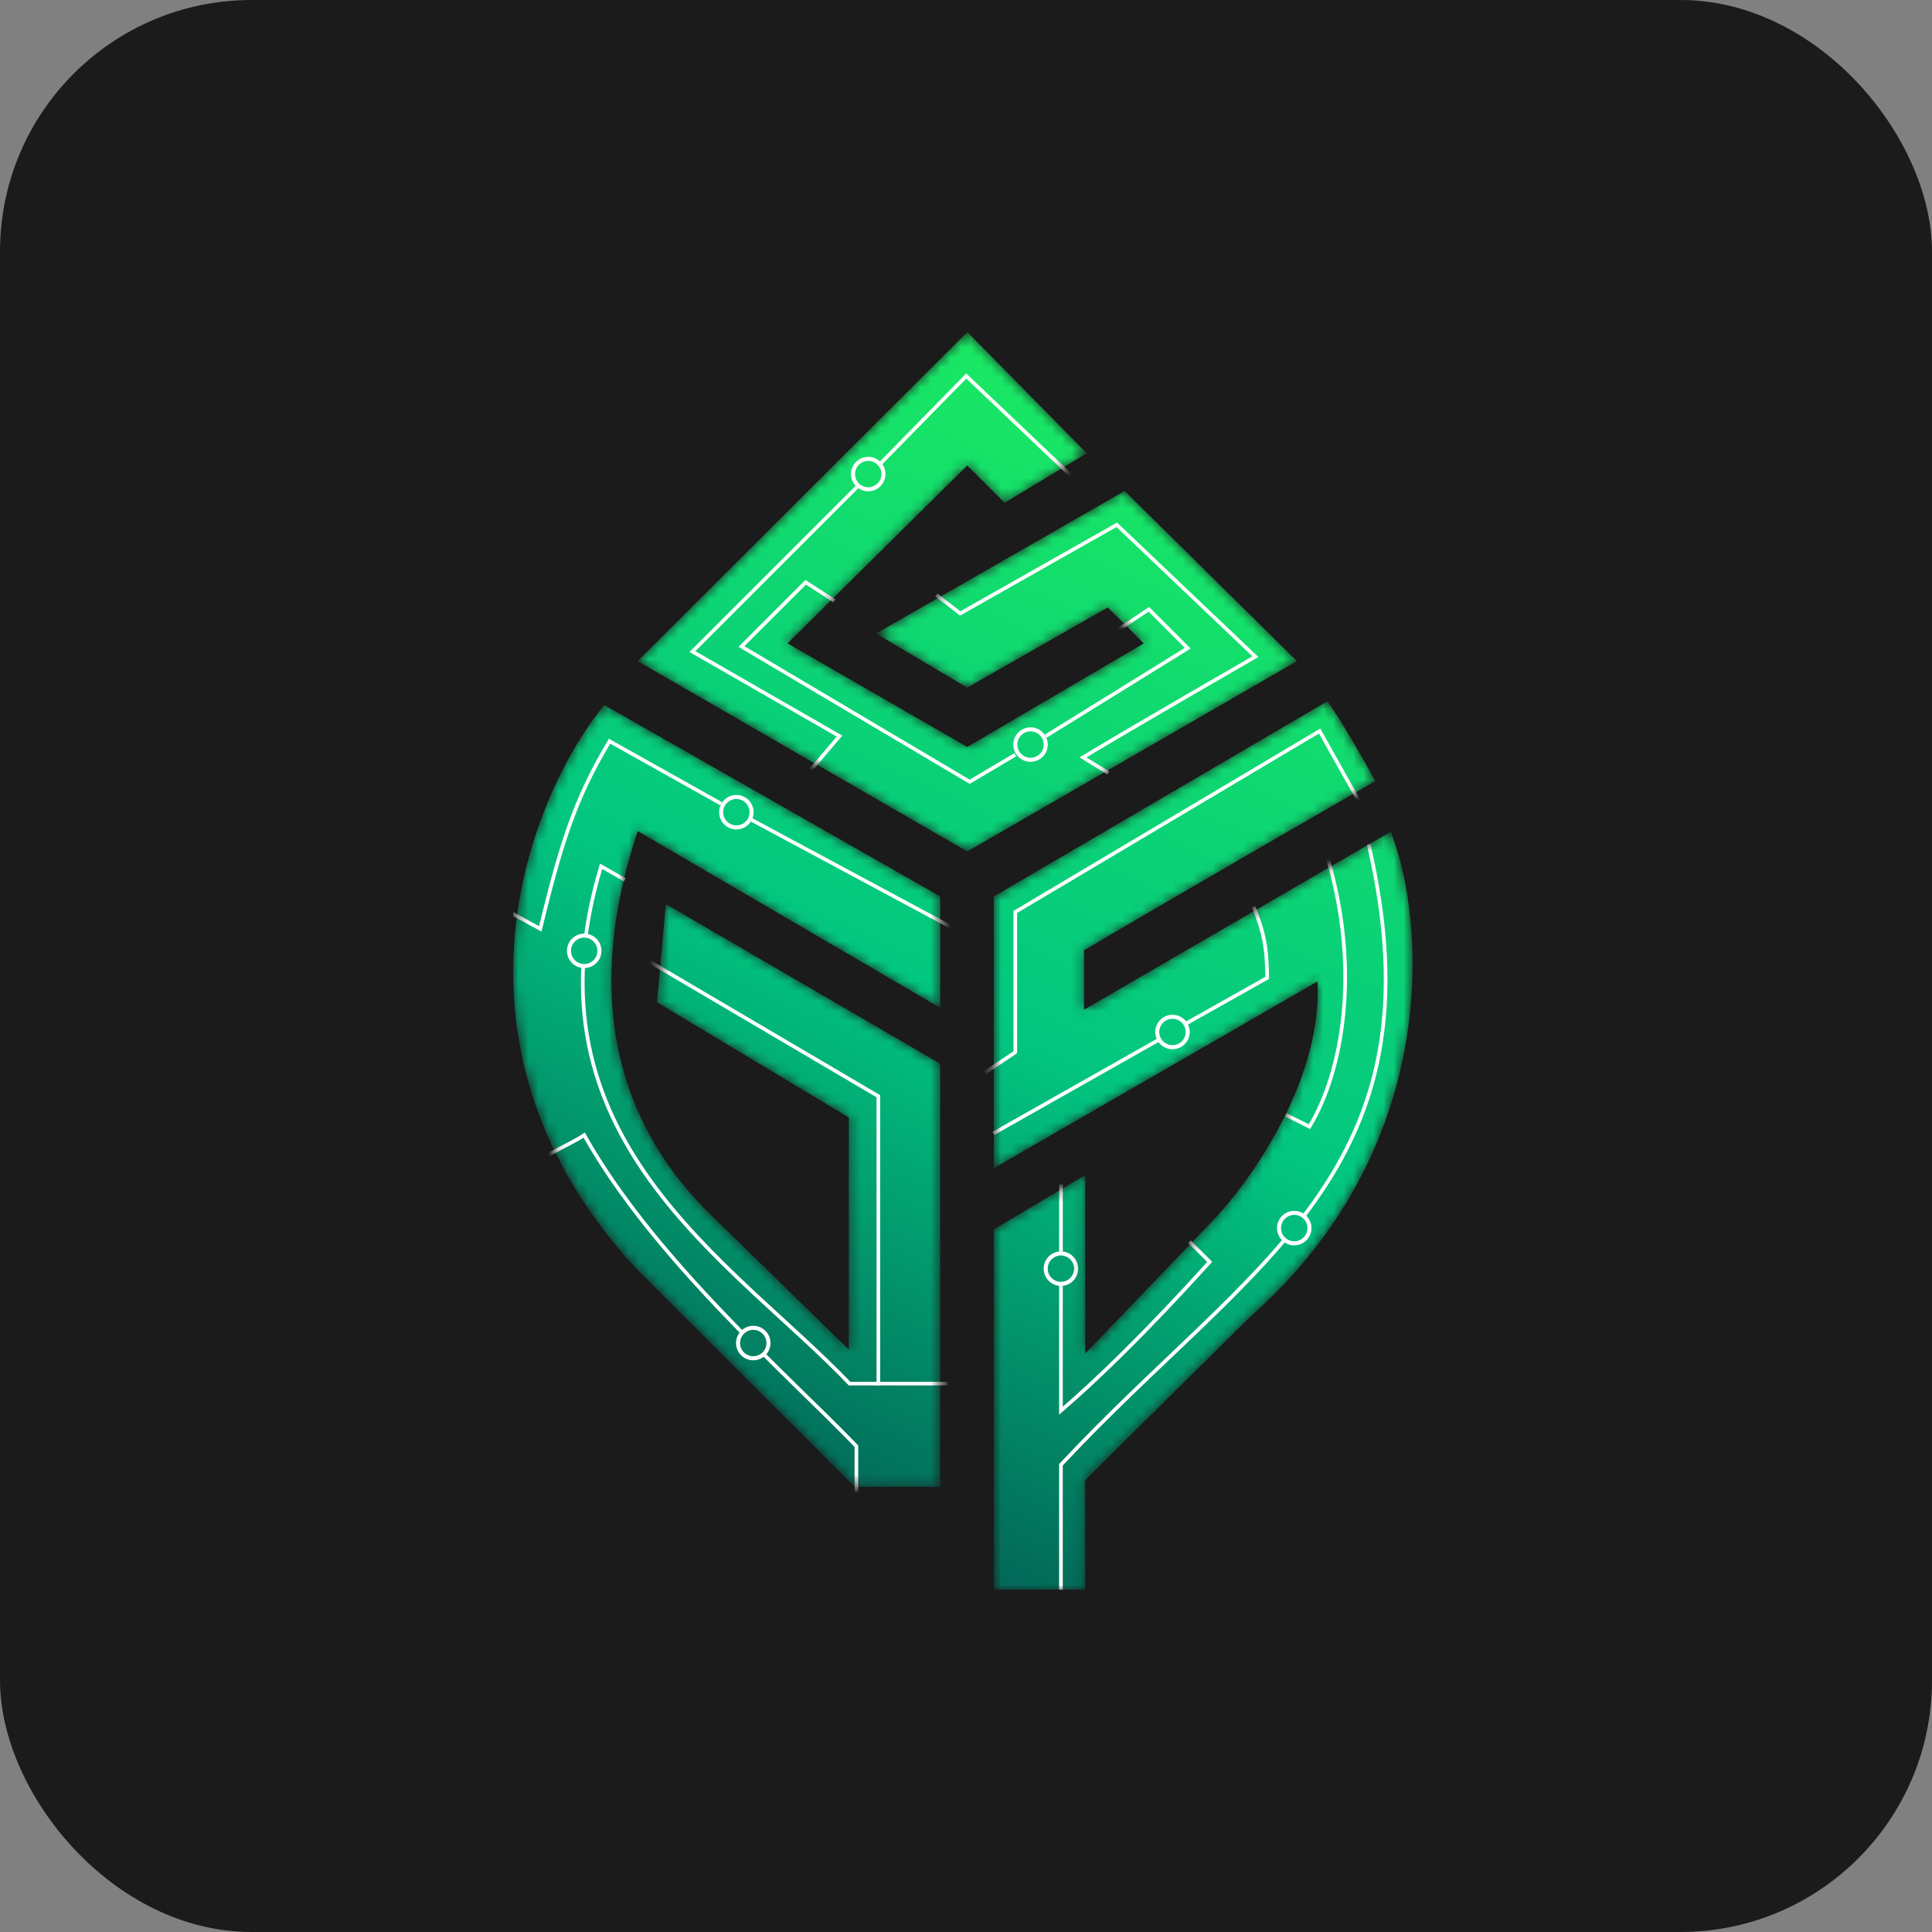 <?xml version="1.0" encoding="UTF-8"?> <svg xmlns="http://www.w3.org/2000/svg" width="192" height="192" viewBox="0 0 192 192" fill="none"><rect x="0" y="0" width="192" height="192" fill="#808080" stroke="none"/><rect width="192" height="192" rx="25" fill="#1B1B1B"></rect><g clip-path="url(#clip0_1_33)"><mask id="mask0_1_33" style="mask-type:luminance" maskUnits="userSpaceOnUse" x="51" y="33" width="90" height="125"><path d="M96.133 33L63.368 65.706L96.127 84.619L128.892 65.702L111.765 48.789L87.064 62.957L96.117 68.336L110.087 60.367L113.665 63.939L96.123 74.231L78.265 63.935L96.124 46.261L99.841 49.972L108.002 45.042L96.133 33Z" fill="white"></path><path d="M132.453 70.467L131.923 69.684L98.767 89.09V116.093L130.93 97.536C131.173 102.09 129.736 106.761 127.693 110.892C125.427 115.475 122.47 119.286 120.461 121.373L107.85 134.506V116.773L98.767 122.17V158H107.85V147.087C115.275 139.749 123.612 131.484 124.234 130.865C142.897 114.408 141.632 92.688 138.628 83.805L138.232 82.636L107.733 100.34V94.439C112.409 91.677 119.267 87.691 125.038 84.347C128.026 82.617 130.722 81.058 132.671 79.933C133.646 79.371 134.433 78.916 134.977 78.603L135.821 78.116C135.821 78.116 135.821 78.116 135.317 77.243L135.821 78.116L136.68 77.621L136.2 76.755L136.125 76.796C136.2 76.755 136.2 76.755 136.2 76.755L136.198 76.752L136.173 76.707C136.155 76.675 136.13 76.629 136.097 76.57C136.03 76.452 135.934 76.281 135.815 76.069C135.576 75.646 135.243 75.061 134.866 74.409C134.116 73.115 133.175 71.535 132.453 70.467Z" fill="white"></path><path d="M93.436 89.082L60.037 70.056L59.501 70.754C55.892 75.452 51.786 83.814 51.1 93.741C50.41 103.707 53.171 115.218 63.261 126.112L63.275 126.127L84.945 147.759H93.436V105.71L66.165 89.845L65.296 99.608L84.354 111.056V134.115L70.594 120.679C67.155 117.328 63.655 112.609 61.906 106.213C60.225 100.066 60.14 92.296 63.378 82.595L93.436 100.154V89.082Z" fill="white"></path></mask><g mask="url(#mask0_1_33)"><path d="M96.133 33L63.368 65.706L96.127 84.619L128.892 65.702L111.765 48.789L87.064 62.957L96.117 68.336L110.087 60.367L113.665 63.939L96.123 74.231L78.265 63.935L96.124 46.261L99.841 49.972L108.002 45.042L96.133 33Z" fill="url(#paint0_linear_1_33)"></path><path d="M132.453 70.467L131.923 69.684L98.767 89.09V116.093L130.93 97.536C131.173 102.09 129.736 106.761 127.693 110.892C125.427 115.475 122.47 119.286 120.461 121.373L107.85 134.506V116.773L98.767 122.17V158H107.85V147.087C115.275 139.749 123.612 131.484 124.234 130.865C142.897 114.408 141.632 92.688 138.628 83.805L138.232 82.636L107.733 100.34V94.439C112.409 91.677 119.267 87.691 125.038 84.347C128.026 82.617 130.722 81.058 132.671 79.933C133.646 79.371 134.433 78.916 134.977 78.603L135.821 78.116C135.821 78.116 135.821 78.116 135.317 77.243L135.821 78.116L136.68 77.621L136.2 76.755L136.125 76.796C136.2 76.755 136.2 76.755 136.2 76.755L136.198 76.752L136.173 76.707C136.155 76.675 136.13 76.629 136.097 76.57C136.03 76.452 135.934 76.281 135.815 76.069C135.576 75.646 135.243 75.061 134.866 74.409C134.116 73.115 133.175 71.535 132.453 70.467Z" fill="url(#paint1_linear_1_33)"></path><path d="M93.436 89.082L60.037 70.056L59.501 70.754C55.892 75.452 51.786 83.814 51.1 93.741C50.41 103.707 53.171 115.218 63.261 126.112L63.275 126.127L84.945 147.759H93.436V105.71L66.165 89.845L65.296 99.608L84.354 111.056V134.115L70.594 120.679C67.155 117.328 63.655 112.609 61.906 106.213C60.225 100.066 60.14 92.296 63.378 82.595L93.436 100.154V89.082Z" fill="url(#paint2_linear_1_33)"></path><path d="M73.178 82.227C74.014 82.227 74.691 81.55 74.691 80.715C74.691 79.88 74.014 79.203 73.178 79.203C72.343 79.203 71.666 79.88 71.666 80.715C71.666 81.55 72.343 82.227 73.178 82.227Z" stroke="white" stroke-width="0.403"></path><path d="M105.433 127.59C106.268 127.59 106.945 126.913 106.945 126.078C106.945 125.243 106.268 124.566 105.433 124.566C104.598 124.566 103.921 125.243 103.921 126.078C103.921 126.913 104.598 127.59 105.433 127.59Z" stroke="white" stroke-width="0.403"></path><path d="M116.521 104.069C117.356 104.069 118.033 103.392 118.033 102.557C118.033 101.721 117.356 101.044 116.521 101.044C115.686 101.044 115.009 101.721 115.009 102.557C115.009 103.392 115.686 104.069 116.521 104.069Z" stroke="white" stroke-width="0.403"></path><path d="M102.412 75.507C103.247 75.507 103.924 74.83 103.924 73.995C103.924 73.159 103.247 72.482 102.412 72.482C101.577 72.482 100.9 73.159 100.9 73.995C100.9 74.83 101.577 75.507 102.412 75.507Z" stroke="white" stroke-width="0.403"></path><path d="M86.283 48.625C87.118 48.625 87.795 47.948 87.795 47.113C87.795 46.278 87.118 45.601 86.283 45.601C85.448 45.601 84.771 46.278 84.771 47.113C84.771 47.948 85.448 48.625 86.283 48.625Z" stroke="white" stroke-width="0.403"></path><path d="M105.435 158V145.567C124.42 125.237 143.573 116.501 136.013 83.907" stroke="white" stroke-width="0.363"></path><path d="M105.435 117.677V124.397M118.204 123.39L120.22 125.406C113.835 132.462 108.963 137.166 105.435 140.191V127.758" stroke="white" stroke-width="0.363"></path><path d="M127.78 110.789L130.132 111.965C133.492 106.421 135.172 96.34 131.98 85.419" stroke="white" stroke-width="0.363"></path><path d="M98.715 112.637L115.348 103.228M124.588 90.124C125.621 92.694 125.909 94.243 125.932 97.18L117.868 101.716" stroke="white" stroke-width="0.363"></path><path d="M97.875 106.589L100.899 104.572V90.627L131.141 72.65L135.006 79.539" stroke="white" stroke-width="0.363"></path><path d="M85.106 148.256V143.719C78.046 136.401 64.945 125.07 58.057 112.805C57.519 113.209 55.481 114.206 54.361 114.822" stroke="white" stroke-width="0.363"></path><path d="M49.992 90.292L53.688 92.308C55.704 84.075 57.048 79.539 60.576 73.659L71.665 79.875M94.85 92.308L74.521 81.387" stroke="white" stroke-width="0.363"></path><path d="M62.088 87.436L59.736 86.091C51.577 113.11 72.751 125.285 84.433 137.503H94.178" stroke="white" stroke-width="0.363"></path><path d="M87.29 137.671V108.941L64.44 95.5" stroke="white" stroke-width="0.363"></path><path d="M80.571 76.515L83.427 73.154L68.81 64.754L85.275 48.289M106.445 47.281L96.028 37.368L87.459 46.105" stroke="white" stroke-width="0.363"></path><path d="M82.922 59.714L80.066 57.866L73.682 64.25L96.363 77.691L100.9 75.003M111.148 62.57L114.173 60.554L118.037 64.418L103.924 73.155" stroke="white" stroke-width="0.363"></path><path d="M93.046 59.115L95.423 60.963L110.982 52.154L124.759 65.258C124.759 65.258 113.166 71.93 107.622 75.266C108.476 75.791 109.319 76.309 110.142 76.815" stroke="white" stroke-width="0.363"></path><path d="M58.058 96.004C58.893 96.004 59.57 95.327 59.57 94.492C59.57 93.657 58.893 92.98 58.058 92.98C57.222 92.98 56.545 93.657 56.545 94.492C56.545 95.327 57.222 96.004 58.058 96.004Z" fill="#02B87A" stroke="white" stroke-width="0.403"></path><path d="M74.859 134.983C75.695 134.983 76.371 134.306 76.371 133.471C76.371 132.636 75.695 131.959 74.859 131.959C74.024 131.959 73.347 132.636 73.347 133.471C73.347 134.306 74.024 134.983 74.859 134.983Z" fill="#028263" stroke="white" stroke-width="0.403"></path><path d="M128.62 123.558C129.456 123.558 130.133 122.881 130.133 122.045C130.133 121.21 129.456 120.533 128.62 120.533C127.785 120.533 127.108 121.21 127.108 122.045C127.108 122.881 127.785 123.558 128.62 123.558Z" fill="#02BE7D" stroke="white" stroke-width="0.403"></path></g></g><defs><linearGradient id="paint0_linear_1_33" x1="125.854" y1="38.651" x2="66.287" y2="170.378" gradientUnits="userSpaceOnUse"><stop stop-color="#1DEC60"></stop><stop offset="0.474" stop-color="#02C680"></stop><stop offset="1" stop-color="#023944"></stop></linearGradient><linearGradient id="paint1_linear_1_33" x1="125.854" y1="38.651" x2="66.287" y2="170.378" gradientUnits="userSpaceOnUse"><stop stop-color="#1DEC60"></stop><stop offset="0.474" stop-color="#02C680"></stop><stop offset="1" stop-color="#023944"></stop></linearGradient><linearGradient id="paint2_linear_1_33" x1="125.854" y1="38.651" x2="66.287" y2="170.378" gradientUnits="userSpaceOnUse"><stop stop-color="#1DEC60"></stop><stop offset="0.474" stop-color="#02C680"></stop><stop offset="1" stop-color="#023944"></stop></linearGradient><clipPath id="clip0_1_33"><rect width="90" height="125" fill="white" transform="translate(51 33)"></rect></clipPath></defs></svg> 